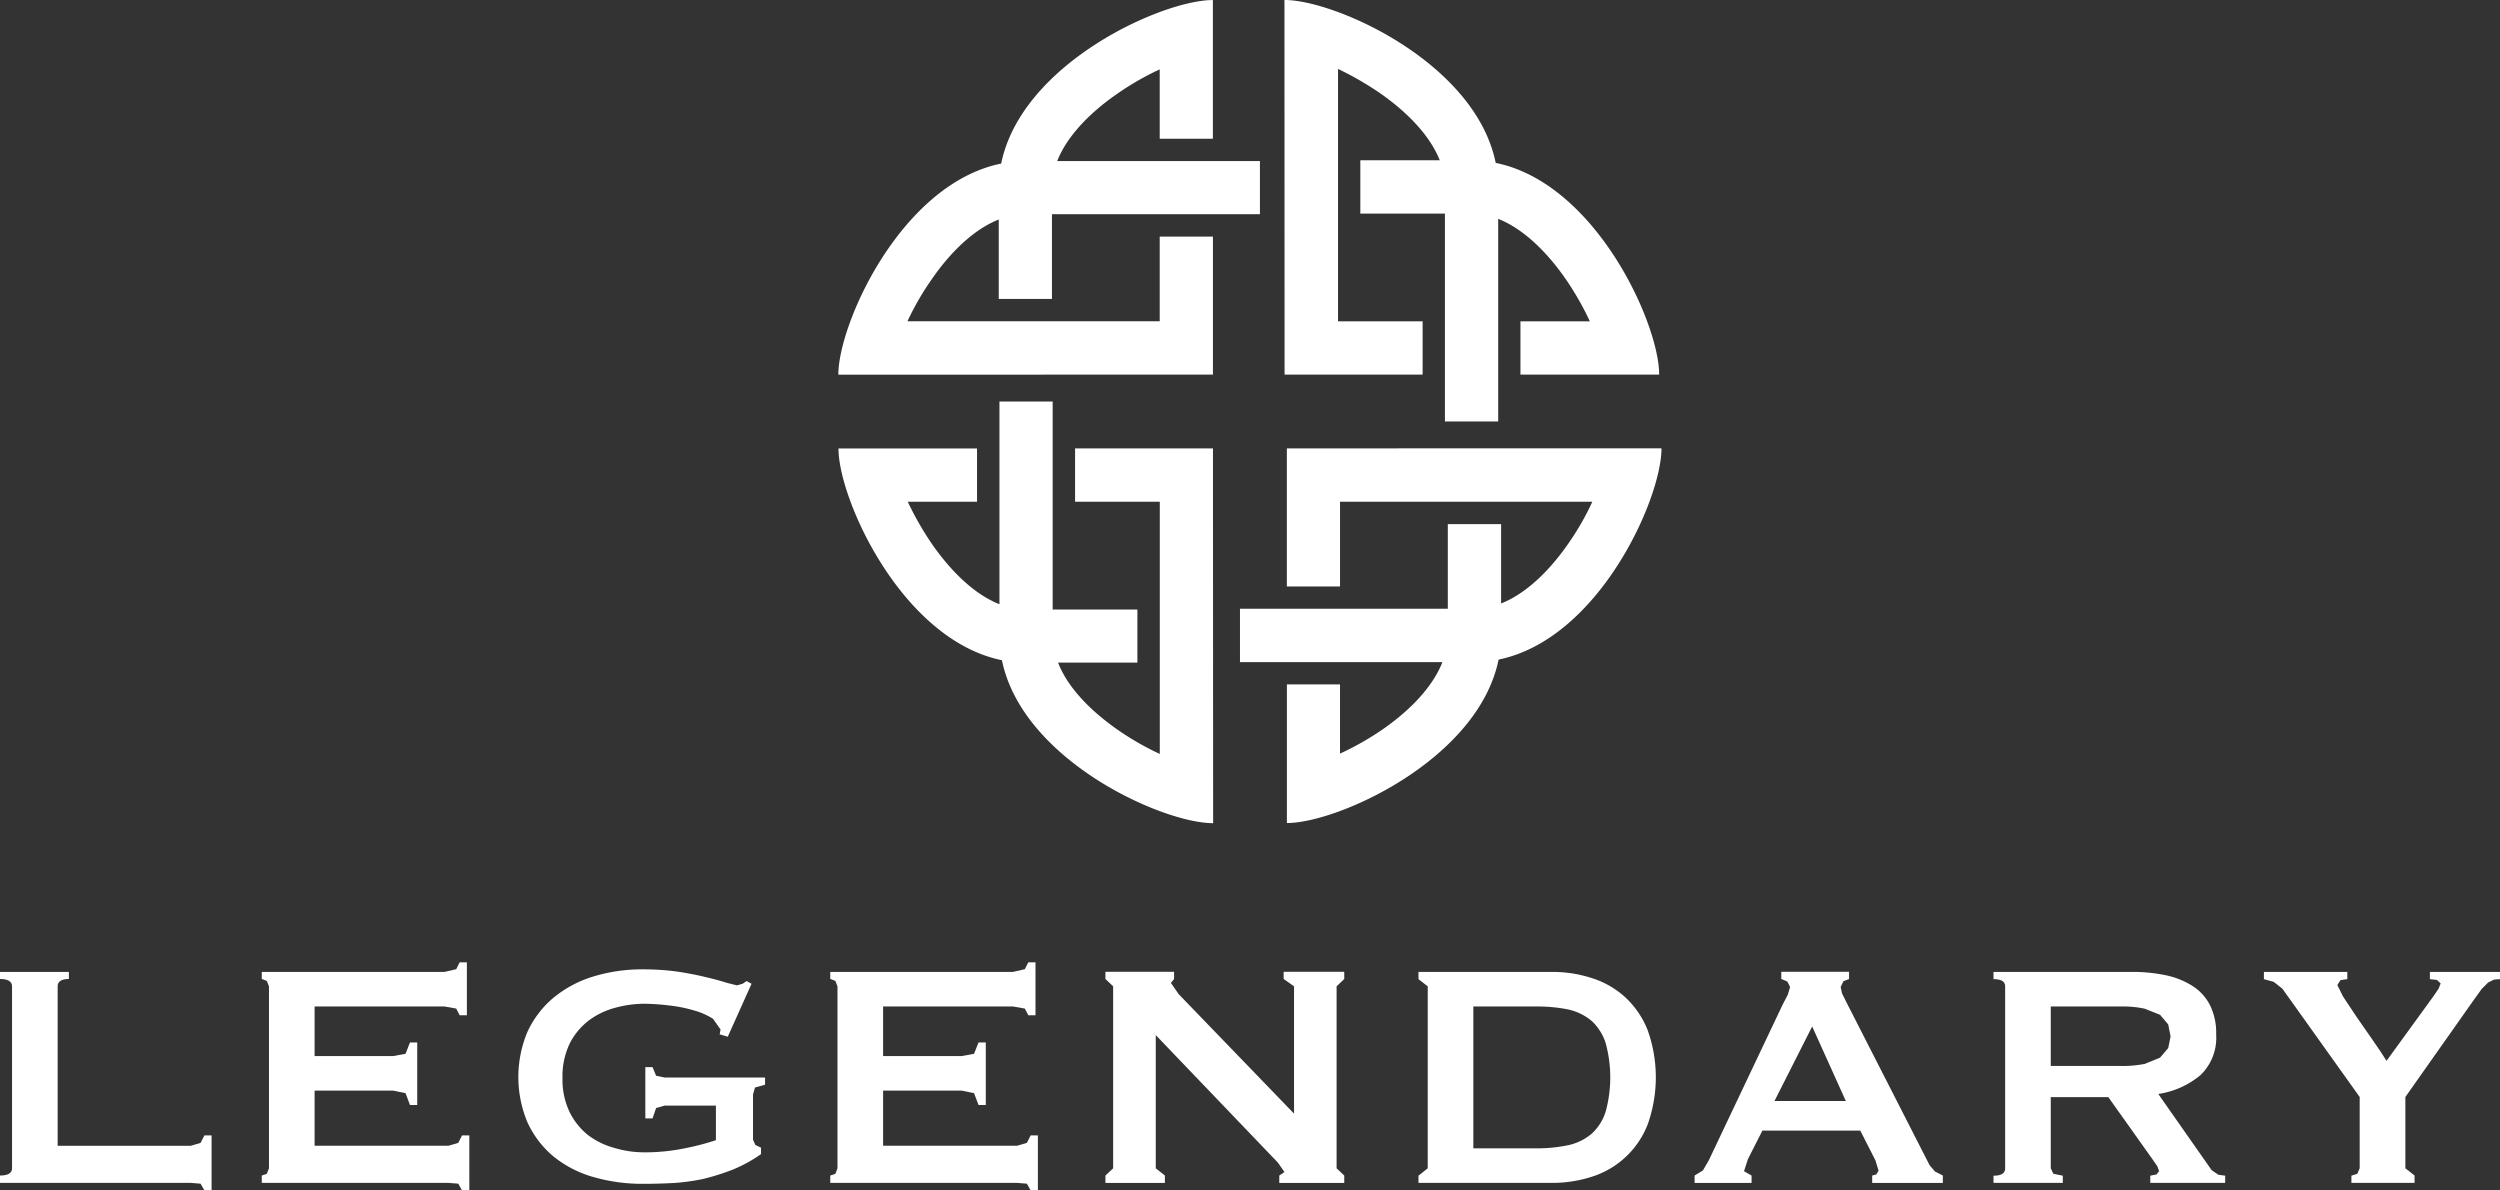 <svg id="Layer_1" data-name="Layer 1" xmlns="http://www.w3.org/2000/svg" viewBox="0 0 353.325 168.243"><rect x="0" y="0" width="353.325" height="168.243" fill="#333333" stroke="none"/><defs><style>.cls-1{fill:#fff;}</style></defs><g id="layer1"><g id="g80837"><path id="path20177" class="cls-1" d="M150.344,43.601V31.621h29.39V24.115H151.082c1.692-4.274,5.782-7.65,8.476-9.503a38.953,38.953,0,0,1,6.014-3.456V20.956H173.086V1.357c-7.185,0-27.04,8.957-29.919,23.111-14.138,2.871-23.015,22.638-23.015,29.839l52.941-.016V34.788h-7.522V46.753H129.92a38.845,38.845,0,0,1,3.416-5.91c1.836-2.686,5.228-6.784,9.486-8.468V43.601h7.522" transform="translate(-1.669 -1.351)"/><path id="path20181" class="cls-1" d="M193.924,31.542h11.956V60.916h7.53V32.28c4.258,1.692,7.65,5.782,9.503,8.46a41.001,41.001,0,0,1,3.448,6.022h-9.807v7.53H236.16c0-7.209-8.965-27.048-23.103-29.919-2.879-14.162-22.646-23.023-29.855-23.023l.016,52.941H202.729V46.762H190.773V11.094a43.745,43.745,0,0,1,5.91,3.408c2.686,1.86,6.784,5.252,8.468,9.503H193.924v7.538" transform="translate(-1.669 -1.351)"/><path id="path20185" class="cls-1" d="M206.289,75.428V87.384H176.915V94.93h28.612c-1.668,4.25-5.758,7.642-8.436,9.495a40.232,40.232,0,0,1-6.038,3.432V98.073h-7.506v19.598c7.209,0,27.04-8.973,29.919-23.103,14.138-2.887,23.023-22.67,23.023-29.855l-52.949.008V84.233h7.514V72.26h35.66a37.848,37.848,0,0,1-3.392,5.91c-1.852,2.686-5.244,6.784-9.503,8.468V75.428h-7.53" transform="translate(-1.669 -1.351)"/><path id="path20189" class="cls-1" d="M162.415,87.499H150.443V58.101H142.921V86.745c-4.266-1.684-7.634-5.782-9.511-8.468a43.709,43.709,0,0,1-3.448-6.014h9.791V64.733H120.171c0,7.193,8.981,27.048,23.103,29.927,2.887,14.13,22.654,23.031,29.847,23.031l-.024-52.966H153.61v7.538h11.972v35.644a39.941,39.941,0,0,1-5.918-3.392c-2.686-1.876-6.8-5.244-8.46-9.519H162.415V87.499" transform="translate(-1.669 -1.351)"/><path id="path20193" class="cls-1" d="M30.017,168.641l-1.387-.112H1.669v-1.042c1.139,0,1.7-.337,1.7-1.018v-25.725c0-.674-.561-1.034-1.7-1.034v-.994h9.735v.994c-1.05,0-1.588.361-1.588,1.018v22.557H28.629l1.387-.409.545-1.058h1.01v7.77H30.562l-.545-.946" transform="translate(-1.669 -1.351)"/><path id="path20197" class="cls-1" d="M66.635,144.839l-.489-.946-1.66-.297H46.131v7.009H57.237l1.748-.321.625-1.604h1.026v8.837H59.611l-.625-1.668-1.748-.361H46.131v7.794H65.048l1.387-.409.537-1.058h1.026v7.778H66.972l-.537-.954-1.387-.112H38.665v-1.034l.706-.249.313-.77v-25.725L39.371,139.98l-.706-.273V138.713H64.486l1.66-.385.489-.97h1.018v7.482h-1.018Z" transform="translate(-1.669 -1.351)"/><path id="path20201" class="cls-1" d="M104.525,147.869l-1.147-.337.128-.682-1.067-1.516a10.074,10.074,0,0,0-2.662-1.171,19.723,19.723,0,0,0-3.512-.706A30.938,30.938,0,0,0,92.649,143.21a15.904,15.904,0,0,0-4.178.609,10.836,10.836,0,0,0-3.689,1.836A9.413,9.413,0,0,0,82.16,148.887a10.697,10.697,0,0,0-.994,4.835,10.579,10.579,0,0,0,.994,4.771,9.56,9.56,0,0,0,2.606,3.272,10.899,10.899,0,0,0,3.697,1.812,14.708,14.708,0,0,0,4.178.633,27.828,27.828,0,0,0,5.806-.569,36.244,36.244,0,0,0,4.402-1.147v-4.884H95.592L94.397,157.949l-.505,1.467h-1.018v-7.249h1.018l.505,1.219,1.195.249H109.793v1.018l-1.427.401-.273.978v6.391l.329.746.802.385v.906a20.198,20.198,0,0,1-3.945,2.173,33.084,33.084,0,0,1-4.202,1.331,29.852,29.852,0,0,1-4.258.585c-1.411.072-2.807.112-4.17.112a24.959,24.959,0,0,1-7.233-.994,15.781,15.781,0,0,1-5.597-2.935,13.784,13.784,0,0,1-3.609-4.771,16.539,16.539,0,0,1,0-12.774,13.905,13.905,0,0,1,3.609-4.763,16.279,16.279,0,0,1,5.597-3.031,23.63,23.63,0,0,1,7.233-1.042,35.071,35.071,0,0,1,4.779.321c1.508.225,2.855.497,4.026.786,1.171.273,2.157.545,2.927.794l1.451.361.786-.225.569-.385.698.385-3.36,7.482" transform="translate(-1.669 -1.351)"/><path id="path20205" class="cls-1" d="M146.998,144.839l-.489-.946-1.676-.297H126.477v7.009h11.114l1.74-.321.633-1.604h1.026v8.837h-1.026l-.633-1.668-1.74-.361H126.477v7.794H145.402l1.395-.409.537-1.058h1.018v7.778h-1.018l-.537-.954-1.395-.112H119.011v-1.034l.722-.249.297-.77v-25.725l-.297-.77-.722-.273V138.713h25.821l1.676-.385.489-.97h1.018v7.482h-1.018Z" transform="translate(-1.669 -1.351)"/><path id="path20209" class="cls-1" d="M157.899,167.489l1.091-1.018v-25.725l-1.091-1.034V138.693h9.703v1.018l-.449.561,1.115,1.604,16.287,16.864V140.746l-1.467-1.034v-1.018h8.564v1.018l-1.083,1.034v25.725l1.083,1.018v1.043h-9.182v-1.043l.73-.497-.914-1.315-17.273-18.035v18.829l1.291,1.018v1.043h-8.404v-1.043Z" transform="translate(-1.669 -1.351)"/><path id="path20213" class="cls-1" d="M220.947,138.715a17.805,17.805,0,0,1,5.806.906,12.464,12.464,0,0,1,4.675,2.734,12.621,12.621,0,0,1,3.127,4.651,19.849,19.849,0,0,1,0,13.207,12.479,12.479,0,0,1-7.802,7.41,18.243,18.243,0,0,1-5.806.906H202.143v-1.018l1.307-1.042V140.751l-1.307-1.018v-1.018h18.805ZM218.686,163.646a21.792,21.792,0,0,0,4.643-.449,7.665,7.665,0,0,0,3.304-1.628,7.131,7.131,0,0,0,1.957-3.079,18.373,18.373,0,0,0,0-9.743,7.237,7.237,0,0,0-1.957-3.095,7.755,7.755,0,0,0-3.304-1.628,21.92,21.92,0,0,0-4.643-.425h-8.789v20.047H218.686" transform="translate(-1.669 -1.351)"/><path id="path20217" class="cls-1" d="M241.167,167.489l1.179-.722.826-1.427,10.465-22.06.706-1.355.321-1.083-.393-.77-.85-.361V138.693h9.575v1.018l-.794.313-.393.818.192.898.593,1.203,11.78,23.079.77.906,1.107.561v1.043H266.266v-1.043l.577-.16.329-.521-.449-1.467-2.141-4.202H250.749l-2.045,4.026-.553,1.716,1.067.609v1.043h-8.051v-1.043Zm21.371-10.537-4.755-10.529-5.325,10.529h10.08Z" transform="translate(-1.669 -1.351)"/><path id="path20221" class="cls-1" d="M302.842,138.715a22.29,22.29,0,0,1,4.932.473,11.294,11.294,0,0,1,3.809,1.54,6.965,6.965,0,0,1,2.438,2.71,8.849,8.849,0,0,1,.858,4.114,7.316,7.316,0,0,1-2.213,5.742,12.083,12.083,0,0,1-5.966,2.67l7.538,10.761.938.65.978.136v1.018H305.569v-1.018l.882-.176.361-.457-.225-.658-.682-.994-6.263-8.813H291.503V166.468l.369.77,1.331.273v1.018h-9.791v-1.018c1.099,0,1.644-.337,1.644-1.042V140.751c0-.682-.545-1.018-1.644-1.018V138.715h19.43Zm-1.484,13.288a16.42,16.42,0,0,0,3.424-.289l2.165-.882,1.155-1.355.337-1.652-.337-1.692L306.948,144.769l-2.165-.858a14.779,14.779,0,0,0-3.424-.313H291.503v8.404h9.855" transform="translate(-1.669 -1.351)"/><path id="path20225" class="cls-1" d="M333.415,138.715v1.018l-.962.136-.449.698.81,1.628c.569.834,1.203,1.812,1.925,2.895.746,1.058,1.516,2.165,2.293,3.296.802,1.131,1.427,2.109,1.925,2.895l6.616-9.11.738-1.083.297-.746-.529-.497-.994-.112v-1.018h9.911v1.018l-.85.064-.826.409-.906.906-1.155,1.604-9.639,13.672v10.08l1.299,1.018v1.042H333.992v-1.018l.834-.273.337-.77V156.389L324.241,141.088l-1.227-.97-1.387-.385v-1.018h11.788" transform="translate(-1.669 -1.351)"/></g></g></svg>